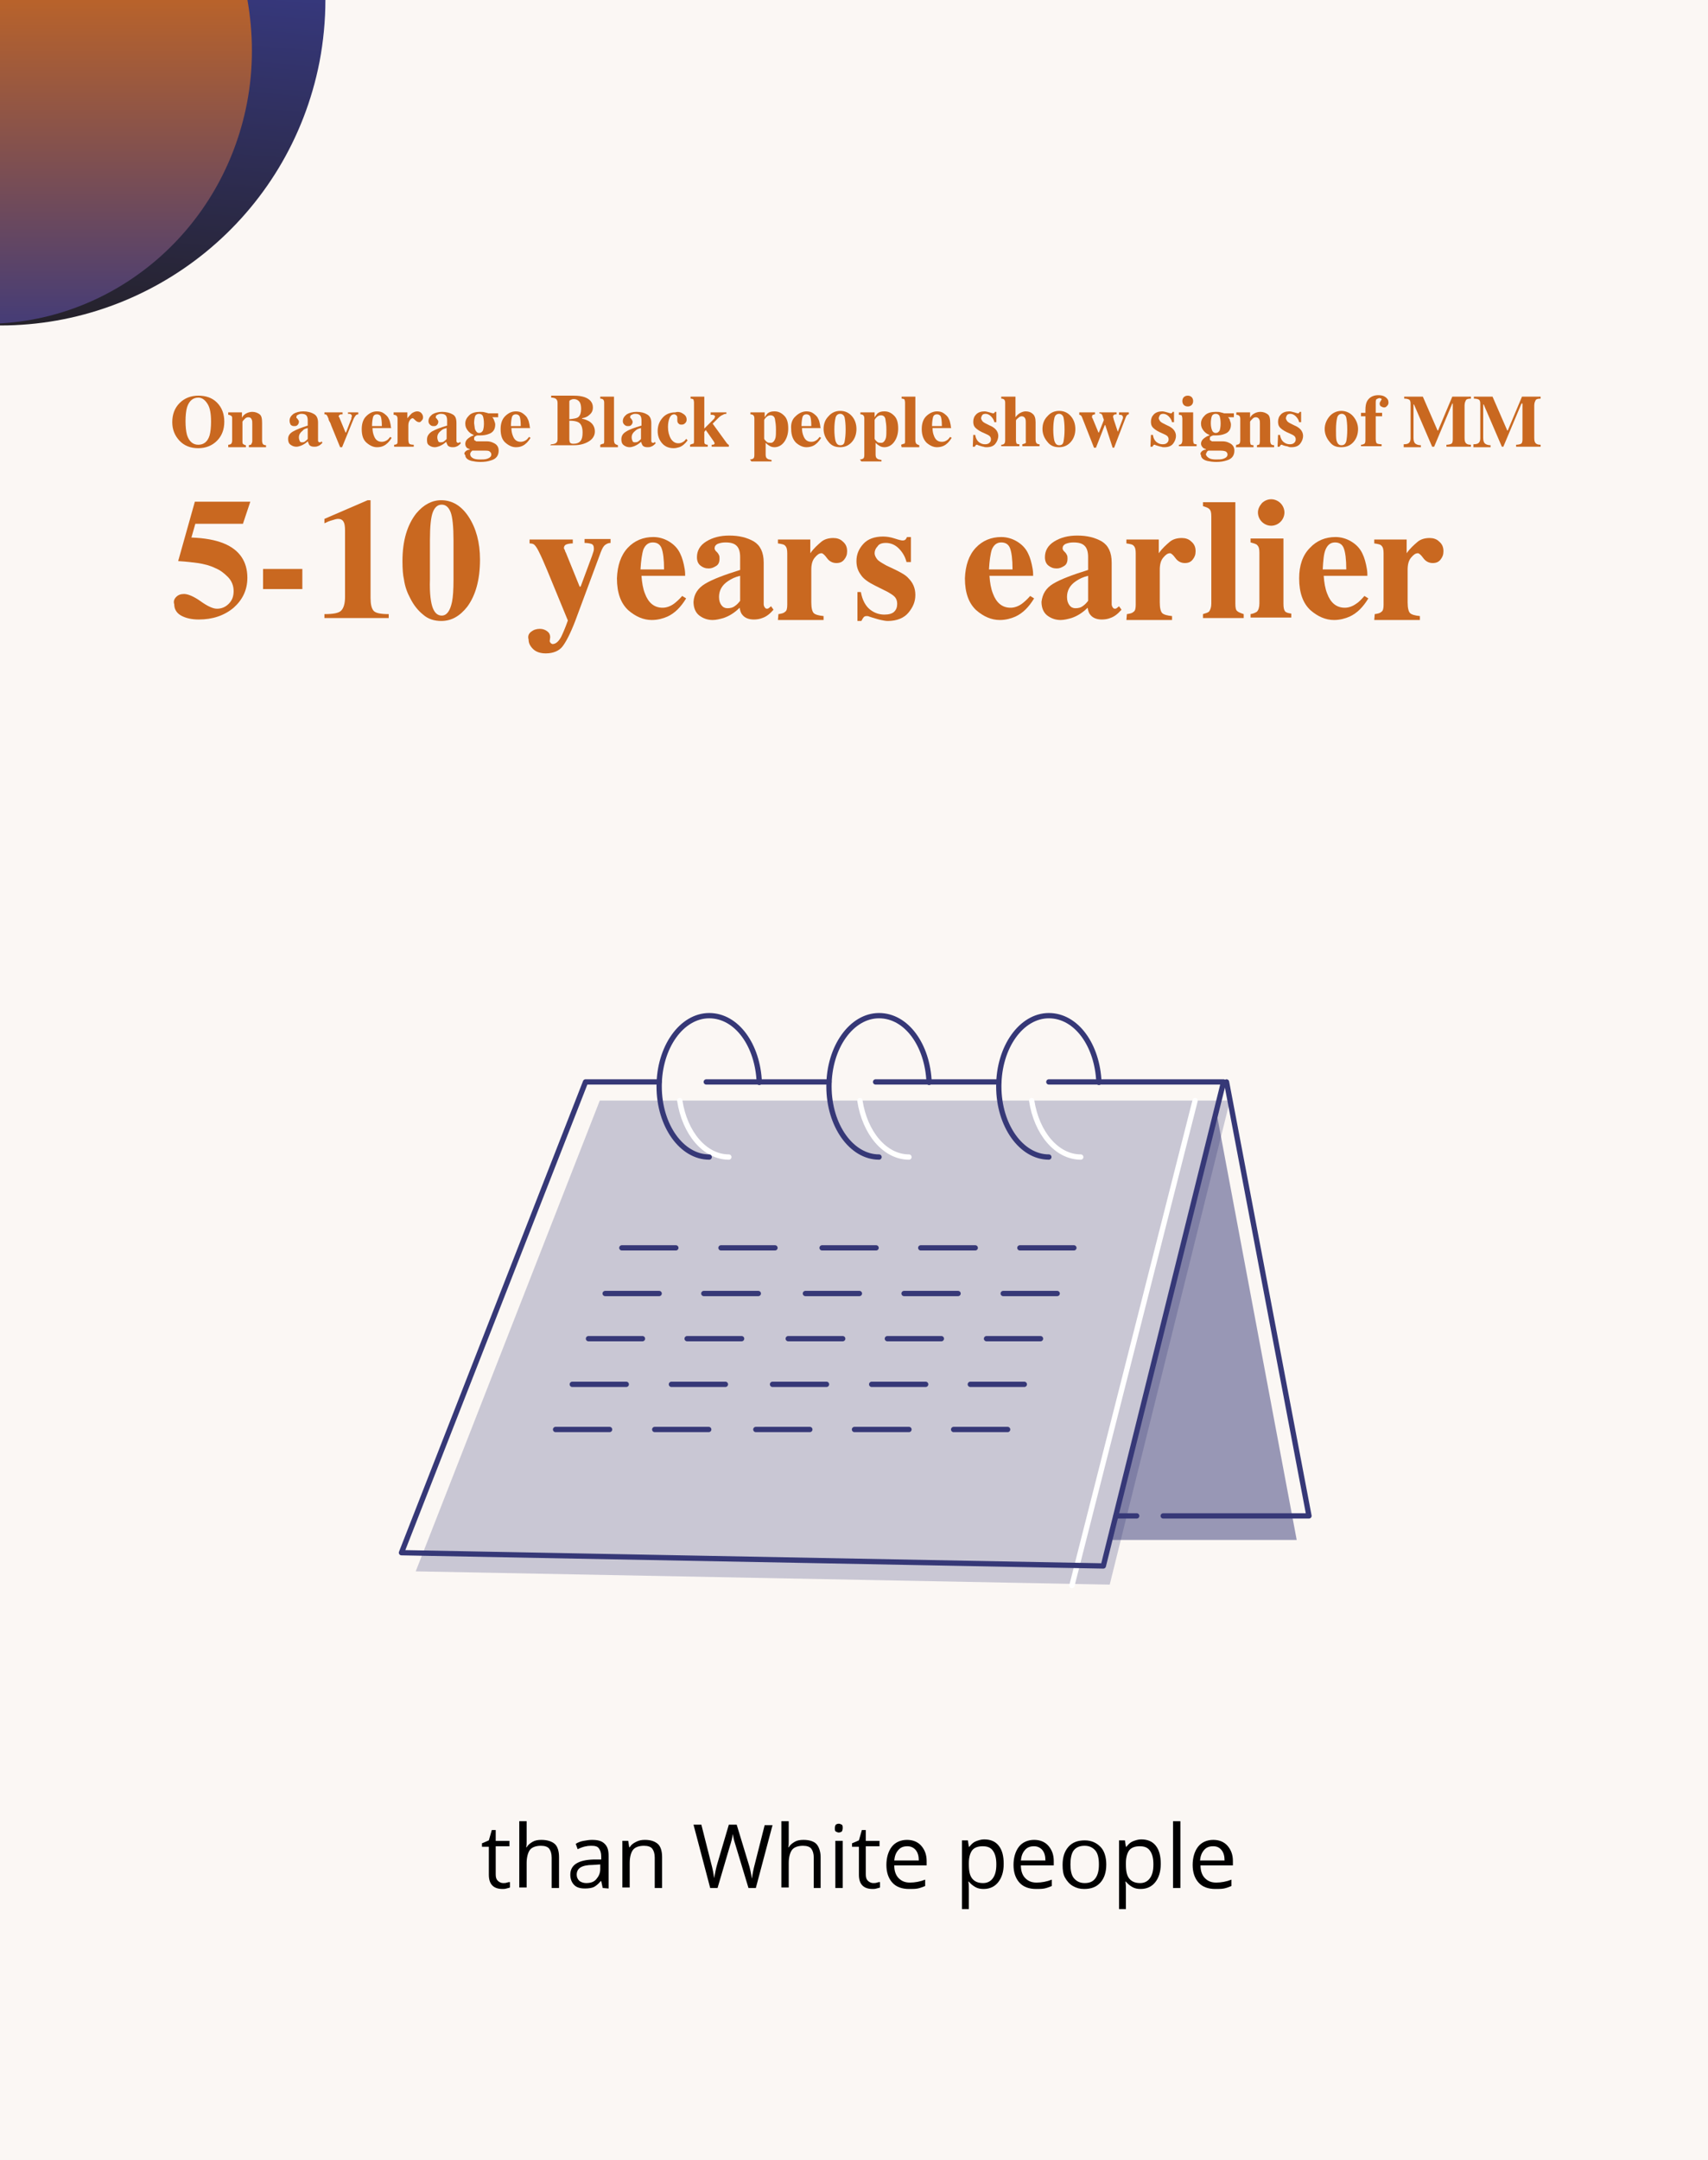 <?xml version="1.0" encoding="utf-8"?>
<!-- Generator: Adobe Illustrator 26.0.2, SVG Export Plug-In . SVG Version: 6.00 Build 0)  -->
<svg version="1.1" id="Layer_1" xmlns="http://www.w3.org/2000/svg" xmlns:xlink="http://www.w3.org/1999/xlink" x="0px" y="0px"
	 viewBox="0 0 348 440" style="enable-background:new 0 0 348 440;" xml:space="preserve">
<style type="text/css">
	.st0{fill:#FBF7F4;}
	.st1{clip-path:url(#SVGID_00000107572090986882956170000014981210826901731252_);}
	.st2{fill:url(#SVGID_00000181765698091013173770000011114400159603124877_);}
	.st3{clip-path:url(#SVGID_00000097470765809324406750000004410274140134999470_);}
	.st4{fill:url(#SVGID_00000183944718100340186360000003752708434918926009_);}
	.st5{fill:#C96820;}
	.st6{opacity:0.5;fill:#363877;enable-background:new    ;}
	.st7{opacity:0.25;fill:#363877;enable-background:new    ;}
	.st8{fill:none;stroke:#FFFFFF;stroke-width:1.08;stroke-linecap:round;stroke-linejoin:round;}
	.st9{fill:none;stroke:#363877;stroke-width:1.08;stroke-linecap:round;stroke-linejoin:round;}
	.st10{fill:none;stroke:#363877;stroke-width:1.08;stroke-linecap:round;stroke-miterlimit:10;}
</style>
<rect y="-0.1" class="st0" width="349.4" height="440.6"/>
<g>
	<defs>
		<path id="SVGID_1_" d="M0,0v66.3h0.1c31.1,0,58.8-22,65-53.7c0.8-4.2,1.2-8.5,1.2-12.6C66.3,0,0,0,0,0z"/>
	</defs>
	<clipPath id="SVGID_00000002368988296499552850000012787519590425088691_">
		<use xlink:href="#SVGID_1_"  style="overflow:visible;"/>
	</clipPath>
	<g style="clip-path:url(#SVGID_00000002368988296499552850000012787519590425088691_);">
		
			<linearGradient id="SVGID_00000057126369271702679520000006570995991805428632_" gradientUnits="userSpaceOnUse" x1="-825.683" y1="1246.672" x2="-824.793" y2="1246.672" gradientTransform="matrix(-8.2 93.732 -93.732 -8.2 110118.867 87607.008)">
			<stop  offset="0" style="stop-color:#373980"/>
			<stop  offset="1.000000e-02" style="stop-color:#373980"/>
			<stop  offset="1" style="stop-color:#231F20"/>
		</linearGradient>
		<polygon style="fill:url(#SVGID_00000057126369271702679520000006570995991805428632_);" points="-5.8,65.8 0.5,-5.8 72.1,0.5 
			65.8,72 		"/>
	</g>
</g>
<g>
	<defs>
		<path id="SVGID_00000133514329194556025680000006296063696993698205_" d="M-0.3-0.1v66C24,64.7,45.3,46.7,50.3,21.1
			c1.4-7.2,1.3-14.4,0.1-21.2L-0.3-0.1L-0.3-0.1z"/>
	</defs>
	<clipPath id="SVGID_00000174581955881009675490000015902428848012065408_">
		<use xlink:href="#SVGID_00000133514329194556025680000006296063696993698205_"  style="overflow:visible;"/>
	</clipPath>
	<g style="clip-path:url(#SVGID_00000174581955881009675490000015902428848012065408_);">
		
			<linearGradient id="SVGID_00000085248533871095345420000011449024028512355989_" gradientUnits="userSpaceOnUse" x1="-843.784" y1="1265.326" x2="-842.894" y2="1265.326" gradientTransform="matrix(5.698282e-15 -93.06 93.06 5.698282e-15 -117725.578 -78449.117)">
			<stop  offset="0" style="stop-color:#38387F"/>
			<stop  offset="1" style="stop-color:#C96820"/>
		</linearGradient>
		<rect x="-0.3" y="-0.1" style="fill:url(#SVGID_00000085248533871095345420000011449024028512355989_);" width="52" height="66"/>
	</g>
</g>
<g>
	<path class="st5" d="M44.2,82c1,1,1.5,2.3,1.5,3.9s-0.5,2.9-1.5,3.9c-1,1-2.3,1.5-3.8,1.5c-1.6,0-2.9-0.5-3.9-1.6
		c-0.9-1-1.4-2.2-1.4-3.7c0-1.6,0.5-2.9,1.5-3.9c1-1,2.3-1.5,3.8-1.5S43.2,81,44.2,82z M42.7,88.7C42.9,88,43,87,43,85.9
		c0-1.6-0.2-2.8-0.7-3.6S41.2,81,40.4,81c-1.1,0-1.9,0.7-2.3,2c-0.2,0.7-0.3,1.7-0.3,2.8s0.1,2.1,0.3,2.8c0.4,1.3,1.2,2,2.3,2
		S42.3,90,42.7,88.7z"/>
	<path class="st5" d="M46.5,90.6c0.3,0,0.5-0.1,0.6-0.2s0.2-0.3,0.2-0.7v-4.4c0-0.3,0-0.5-0.2-0.6s-0.3-0.2-0.6-0.2V84h2.8v1.1
		c0.2-0.4,0.5-0.7,0.9-0.9s0.8-0.3,1.2-0.3c0.6,0,1.1,0.2,1.5,0.5s0.5,0.9,0.5,1.8v3.6c0,0.3,0.1,0.6,0.2,0.7s0.3,0.2,0.6,0.2v0.4
		h-3.5v-0.4c0.3-0.1,0.5-0.1,0.5-0.2s0.2-0.3,0.2-0.6v-3.6c0-0.3,0-0.6-0.1-0.8c-0.1-0.3-0.3-0.5-0.7-0.5c-0.3,0-0.5,0.1-0.7,0.3
		c-0.2,0.2-0.4,0.4-0.5,0.6v4c0,0.3,0,0.5,0.2,0.6s0.3,0.2,0.5,0.2v0.4h-3.6L46.5,90.6L46.5,90.6z"/>
	<path class="st5" d="M59.7,87.9c0.7-0.4,1.7-0.8,3-1.2v-1.1c0-0.4-0.1-0.8-0.3-1c-0.2-0.2-0.5-0.3-1-0.3c-0.3,0-0.5,0.1-0.7,0.2
		s-0.3,0.2-0.3,0.4c0,0.1,0,0.1,0,0.2s0,0.1,0.1,0.1l0.1,0.1c0.1,0.1,0.1,0.2,0.2,0.3s0.1,0.2,0.1,0.3c0,0.3-0.1,0.5-0.3,0.7
		c-0.2,0.2-0.4,0.2-0.7,0.2c-0.3,0-0.5-0.1-0.7-0.3C59.1,86.3,59,86,59,85.7c0-0.6,0.3-1,0.8-1.4c0.5-0.3,1.2-0.5,2-0.5
		c0.8,0,1.6,0.2,2.1,0.5c0.6,0.3,0.9,0.9,0.9,1.8v3.6c0,0.1,0,0.2,0.1,0.3c0.1,0.1,0.1,0.1,0.2,0.1c0.1,0,0.1,0,0.2,0
		s0.1-0.1,0.2-0.2l0.2,0.3c-0.3,0.3-0.6,0.6-1,0.7c-0.2,0.1-0.5,0.1-0.7,0.1c-0.4,0-0.8-0.1-1-0.4c-0.1-0.2-0.2-0.4-0.3-0.7
		c-0.4,0.4-0.9,0.7-1.4,0.9c-0.3,0.1-0.6,0.2-0.9,0.2c-0.4,0-0.8-0.1-1.2-0.4s-0.5-0.7-0.5-1.2C58.7,88.8,59,88.3,59.7,87.9
		L59.7,87.9z M62.3,89.8c0.1-0.1,0.3-0.2,0.4-0.4v-2.2c-0.4,0.1-0.8,0.2-1,0.5c-0.5,0.4-0.8,0.8-0.8,1.4c0,0.3,0.1,0.6,0.2,0.8
		s0.3,0.2,0.5,0.2C61.9,90.1,62.1,90,62.3,89.8z"/>
	<path class="st5" d="M69.8,84v0.4c-0.3,0-0.5,0-0.6,0.1c-0.1,0.1-0.2,0.2-0.2,0.3c0,0,0,0.1,0.1,0.2s0.1,0.2,0.1,0.2l1.2,2.9h0.1
		l1-2.6c0.1-0.1,0.1-0.2,0.1-0.4s0.1-0.2,0.1-0.3c0-0.2-0.1-0.3-0.2-0.4c-0.1-0.1-0.3-0.1-0.6-0.1V84H73v0.4c-0.2,0-0.4,0.1-0.5,0.2
		s-0.2,0.3-0.4,0.6l-2.4,5.9h-0.4l-1.8-4.4c-0.1-0.3-0.2-0.6-0.4-0.9S67,85.3,66.8,85c-0.1-0.3-0.2-0.4-0.3-0.5s-0.2-0.1-0.4-0.1V84
		L69.8,84L69.8,84z"/>
	<path class="st5" d="M74.6,84.8c0.6-0.6,1.3-1,2.2-1c0.5,0,1,0.1,1.4,0.4c0.4,0.3,0.8,0.6,1,1.1c0.2,0.3,0.3,0.8,0.4,1.3
		c0,0.3,0.1,0.5,0.1,0.6h-3.8c0,0.6,0.1,1.1,0.3,1.6c0.3,0.8,0.8,1.2,1.6,1.2c0.3,0,0.7-0.1,1-0.3c0.2-0.1,0.4-0.3,0.7-0.7l0.3,0.2
		c-0.5,0.8-1,1.3-1.6,1.6c-0.4,0.2-0.8,0.3-1.4,0.3c-0.7,0-1.4-0.3-2.1-0.9s-1-1.5-1-2.8C73.7,86.3,74,85.4,74.6,84.8L74.6,84.8z
		 M77.8,86.7c0-0.9-0.1-1.5-0.2-1.8s-0.4-0.5-0.8-0.5s-0.7,0.2-0.8,0.6s-0.2,1-0.2,1.8H77.8L77.8,86.7z"/>
	<path class="st5" d="M80.3,90.6c0.3,0,0.5-0.1,0.6-0.2S81,90,81,89.8v-0.4l0-4.1c0-0.3-0.1-0.5-0.2-0.6s-0.3-0.2-0.6-0.2V84h2.8
		v1.2c0.3-0.4,0.6-0.7,0.9-1c0.3-0.2,0.7-0.4,1.1-0.4c0.3,0,0.6,0.1,0.8,0.3c0.2,0.2,0.4,0.5,0.4,0.9c0,0.3-0.1,0.5-0.3,0.7
		S85.7,86,85.4,86c-0.3,0-0.6-0.2-0.8-0.4s-0.4-0.4-0.5-0.4c-0.2,0-0.4,0.1-0.6,0.4s-0.3,0.6-0.3,1.1v2.8c0,0.5,0.1,0.8,0.2,0.9
		c0.1,0.1,0.4,0.2,0.9,0.2v0.4h-4L80.3,90.6L80.3,90.6z"/>
	<path class="st5" d="M88,87.9c0.7-0.4,1.7-0.8,3.1-1.2v-1.1c0-0.4-0.1-0.8-0.3-1c-0.2-0.2-0.5-0.3-1-0.3c-0.3,0-0.5,0.1-0.7,0.2
		c-0.2,0.1-0.3,0.2-0.3,0.4c0,0.1,0,0.1,0,0.2s0.1,0.1,0.1,0.1l0.1,0.1c0.1,0.1,0.1,0.2,0.2,0.3s0.1,0.2,0.1,0.3
		c0,0.3-0.1,0.5-0.3,0.7c-0.2,0.2-0.4,0.2-0.7,0.2c-0.3,0-0.5-0.1-0.7-0.3c-0.2-0.2-0.3-0.4-0.3-0.7c0-0.6,0.3-1,0.8-1.4
		c0.5-0.3,1.2-0.5,2-0.5c0.8,0,1.6,0.2,2.1,0.5c0.6,0.3,0.8,0.9,0.8,1.8v3.6c0,0.1,0,0.2,0.1,0.3c0.1,0.1,0.1,0.1,0.2,0.1
		c0.1,0,0.1,0,0.2,0s0.1-0.1,0.2-0.2l0.2,0.3c-0.3,0.3-0.6,0.6-1,0.7c-0.2,0.1-0.5,0.1-0.7,0.1c-0.4,0-0.8-0.1-1-0.4
		c-0.1-0.2-0.2-0.4-0.3-0.7c-0.4,0.4-0.9,0.7-1.4,0.9c-0.3,0.1-0.6,0.2-0.9,0.2c-0.4,0-0.8-0.1-1.2-0.4S87,90,87,89.5
		C87,88.8,87.4,88.3,88,87.9L88,87.9z M90.6,89.8c0.1-0.1,0.3-0.2,0.4-0.4v-2.2c-0.4,0.1-0.8,0.2-1.1,0.5c-0.5,0.4-0.8,0.8-0.8,1.4
		c0,0.3,0.1,0.6,0.2,0.8s0.3,0.2,0.5,0.2C90.2,90.1,90.4,90,90.6,89.8z"/>
	<path class="st5" d="M94.8,92c0.2-0.2,0.5-0.4,0.9-0.4v-0.1c-0.3-0.1-0.5-0.2-0.6-0.3c-0.2-0.2-0.3-0.5-0.3-0.8
		c0-0.4,0.2-0.8,0.6-1.1s0.7-0.5,1.1-0.6v-0.1c-0.5-0.2-0.9-0.5-1.2-0.9s-0.5-0.8-0.5-1.4c0-0.7,0.3-1.2,0.8-1.7s1.3-0.7,2.2-0.7
		c0.3,0,0.7,0,1,0.1s0.5,0.1,0.7,0.2h2V85h-1.2c0.2,0.2,0.3,0.4,0.4,0.7s0.2,0.5,0.2,0.8c0,0.9-0.4,1.6-1.3,1.9
		c-0.5,0.2-1.1,0.3-1.8,0.3c-0.2,0-0.2,0-0.3,0s-0.1,0-0.2,0c-0.2,0-0.3,0.1-0.5,0.2c-0.2,0.1-0.2,0.3-0.2,0.5c0,0.2,0,0.3,0.1,0.3
		s0.2,0.1,0.3,0.2c0.1,0,0.2,0,0.5,0c0.2,0,0.4,0,0.6,0h1c0.6,0,1,0.1,1.4,0.3c0.7,0.3,1.1,0.8,1.1,1.6c0,1-0.5,1.7-1.6,2
		c-0.6,0.2-1.3,0.3-2.1,0.3c-0.7,0-1.3-0.1-1.8-0.2c-0.8-0.2-1.3-0.6-1.3-1.2C94.5,92.5,94.6,92.2,94.8,92L94.8,92z M96.3,93.3
		c0.3,0.2,0.8,0.3,1.4,0.3c0.6,0,1,0,1.4-0.1c0.7-0.2,1-0.5,1-0.9c0-0.3-0.1-0.4-0.3-0.6s-0.5-0.2-1.1-0.2h-2.5
		C96.2,91.8,96.1,92,96,92c-0.1,0.2-0.2,0.3-0.2,0.5C95.8,92.9,96,93.1,96.3,93.3z M96.8,87.5c0.2,0.4,0.4,0.7,0.8,0.7
		c0.4,0,0.6-0.2,0.8-0.5c0.1-0.3,0.2-0.8,0.2-1.4c0-0.7-0.1-1.2-0.2-1.5s-0.4-0.5-0.8-0.5c-0.4,0-0.7,0.2-0.8,0.5
		c-0.1,0.3-0.2,0.8-0.2,1.4C96.7,86.8,96.7,87.2,96.8,87.5z"/>
	<path class="st5" d="M102.9,84.8c0.6-0.6,1.3-1,2.2-1c0.5,0,1,0.1,1.4,0.4c0.4,0.3,0.8,0.6,1,1.1c0.2,0.3,0.3,0.8,0.4,1.3
		c0,0.3,0.1,0.5,0.1,0.6h-3.8c0,0.6,0.1,1.1,0.3,1.6c0.3,0.8,0.8,1.2,1.6,1.2c0.3,0,0.7-0.1,1-0.3c0.2-0.1,0.4-0.3,0.7-0.7l0.3,0.2
		c-0.5,0.8-1,1.3-1.6,1.6c-0.4,0.2-0.8,0.3-1.4,0.3c-0.7,0-1.4-0.3-2.1-0.9s-1-1.5-1-2.8C102,86.3,102.3,85.4,102.9,84.8L102.9,84.8
		z M106.1,86.7c0-0.9-0.1-1.5-0.2-1.8s-0.4-0.5-0.8-0.5s-0.7,0.2-0.8,0.6s-0.2,1-0.2,1.8H106.1L106.1,86.7z"/>
	<path class="st5" d="M112.3,90.5c0.4,0,0.7-0.1,0.9-0.2c0.3-0.2,0.4-0.4,0.4-0.9v-7.3c0-0.4-0.1-0.7-0.4-0.9
		c-0.2-0.1-0.5-0.2-0.9-0.2v-0.4h4.6c0.9,0,1.6,0.1,2.2,0.3c1.1,0.4,1.7,1.1,1.7,2.1c0,0.6-0.2,1.1-0.7,1.5
		c-0.4,0.4-0.9,0.6-1.5,0.7v0.1c0.6,0.1,1,0.3,1.4,0.5c0.8,0.5,1.2,1.2,1.2,2.1c0,0.8-0.4,1.5-1.2,2s-1.8,0.8-3.1,0.8h-4.8
		L112.3,90.5L112.3,90.5z M117.9,84.9c0.3-0.3,0.5-0.8,0.5-1.6c0-0.6-0.1-1.1-0.3-1.4s-0.6-0.6-1.2-0.6c-0.3,0-0.5,0.1-0.7,0.2
		S116,81.7,116,82v3.4C117,85.3,117.6,85.2,117.9,84.9L117.9,84.9z M116.1,90.1c0.1,0.2,0.4,0.3,0.7,0.3c0.7,0,1.2-0.2,1.5-0.6
		c0.3-0.4,0.4-0.9,0.4-1.7c0-1.1-0.3-1.8-0.9-2.1c-0.4-0.2-1-0.3-1.8-0.3v3.8C116,89.8,116.1,90,116.1,90.1L116.1,90.1z"/>
	<path class="st5" d="M122.3,90.6c0.3-0.1,0.4-0.2,0.6-0.2s0.2-0.3,0.2-0.7V82c0-0.3-0.1-0.5-0.2-0.6s-0.3-0.2-0.6-0.2v-0.4h2.8v8.9
		c0,0.3,0.1,0.6,0.2,0.7s0.3,0.2,0.6,0.3v0.4h-3.6C122.3,90.9,122.3,90.6,122.3,90.6z"/>
	<path class="st5" d="M127.6,87.9c0.6-0.4,1.7-0.8,3.1-1.2v-1.1c0-0.4-0.1-0.8-0.3-1c-0.2-0.2-0.5-0.3-1-0.3c-0.3,0-0.5,0.1-0.7,0.2
		s-0.3,0.2-0.3,0.4c0,0.1,0,0.1,0,0.2c0,0,0.1,0.1,0.1,0.1l0.1,0.1c0.1,0.1,0.1,0.2,0.2,0.3c0,0.1,0.1,0.2,0.1,0.3
		c0,0.3-0.1,0.5-0.3,0.7c-0.2,0.2-0.4,0.2-0.7,0.2c-0.3,0-0.5-0.1-0.7-0.3c-0.2-0.2-0.3-0.4-0.3-0.7c0-0.6,0.3-1,0.8-1.4
		c0.5-0.3,1.2-0.5,2-0.5c0.9,0,1.6,0.2,2.1,0.5c0.6,0.3,0.9,0.9,0.9,1.8v3.6c0,0.1,0,0.2,0.1,0.3c0.1,0.1,0.1,0.1,0.2,0.1
		c0.1,0,0.1,0,0.2,0s0.1-0.1,0.2-0.2l0.2,0.3c-0.3,0.3-0.6,0.6-1,0.7c-0.2,0.1-0.5,0.1-0.7,0.1c-0.4,0-0.8-0.1-1-0.4
		c-0.1-0.2-0.2-0.4-0.3-0.7c-0.4,0.4-0.9,0.7-1.4,0.9c-0.3,0.1-0.6,0.2-0.9,0.2c-0.4,0-0.8-0.1-1.2-0.4s-0.5-0.7-0.5-1.2
		C126.6,88.8,126.9,88.3,127.6,87.9L127.6,87.9z M130.2,89.8c0.1-0.1,0.3-0.2,0.4-0.4v-2.2c-0.4,0.1-0.8,0.2-1.1,0.5
		c-0.5,0.4-0.8,0.8-0.8,1.4c0,0.3,0.1,0.6,0.2,0.8s0.3,0.2,0.5,0.2C129.8,90.1,130,90,130.2,89.8L130.2,89.8z"/>
	<path class="st5" d="M139.2,84.3c0.5,0.3,0.7,0.7,0.7,1.2c0,0.3-0.1,0.5-0.3,0.7c-0.2,0.2-0.4,0.3-0.7,0.3c-0.2,0-0.4,0-0.5-0.1
		c-0.3-0.2-0.4-0.4-0.4-0.8c0,0,0-0.1,0-0.2s0-0.2,0-0.3c0-0.3-0.1-0.4-0.2-0.5c-0.1-0.1-0.3-0.2-0.4-0.2c-0.5,0-0.8,0.3-1,0.8
		c-0.2,0.5-0.3,1.1-0.3,1.8c0,0.9,0.2,1.7,0.6,2.4c0.4,0.6,0.9,0.9,1.5,0.9c0.4,0,0.7-0.1,1-0.3c0.2-0.1,0.4-0.3,0.6-0.6l0.3,0.3
		c-0.5,0.7-1.1,1.2-1.7,1.4c-0.4,0.1-0.7,0.2-1.1,0.2c-1,0-1.8-0.3-2.4-1s-0.9-1.5-0.9-2.5c0-1,0.3-1.9,1-2.7
		c0.6-0.7,1.5-1.1,2.6-1.1C138.2,83.8,138.8,84,139.2,84.3L139.2,84.3z"/>
	<path class="st5" d="M140.6,90.6c0.3-0.1,0.4-0.2,0.6-0.2s0.2-0.3,0.2-0.7V82c0-0.3-0.1-0.5-0.1-0.6c-0.1-0.1-0.3-0.2-0.6-0.2v-0.4
		h2.8v6.5l1.9-1.9c0.1-0.1,0.2-0.2,0.2-0.3s0.1-0.2,0.1-0.2c0-0.2-0.1-0.2-0.2-0.3c-0.1-0.1-0.4-0.1-0.7-0.1V84h3.2v0.3
		c-0.3,0-0.6,0.1-0.7,0.2c-0.3,0.1-0.6,0.3-0.9,0.6l-1.2,1.2l2.9,4c0.1,0.1,0.1,0.1,0.2,0.2s0.1,0.1,0.2,0.1v0.4h-3.5v-0.4
		c0.2,0,0.4,0,0.5-0.1s0.1-0.1,0.1-0.2c0-0.1,0-0.1-0.1-0.2c0-0.1-0.1-0.2-0.3-0.5l-1.4-2l-0.3,0.4v1.7c0,0.3,0,0.6,0.1,0.7
		s0.3,0.2,0.6,0.2v0.4h-3.6L140.6,90.6L140.6,90.6z"/>
	<path class="st5" d="M152.8,93.6c0.3,0,0.5-0.1,0.7-0.2c0.1-0.1,0.2-0.3,0.2-0.7v-7.5c0-0.3-0.1-0.5-0.2-0.6s-0.3-0.2-0.6-0.2V84
		h2.9v1c0.2-0.3,0.4-0.6,0.6-0.8c0.4-0.3,0.8-0.4,1.4-0.4c0.8,0,1.4,0.3,2,0.9s0.8,1.5,0.8,2.6c0,1.1-0.3,2-0.8,2.7s-1.2,1.1-2,1.1
		c-0.4,0-0.8-0.1-1.2-0.4c-0.2-0.1-0.4-0.3-0.6-0.5v1.3c0,0.7,0,1.1,0,1.1c0,0.4,0.1,0.7,0.3,0.8c0.2,0.2,0.4,0.2,0.9,0.3V94h-4.1
		L152.8,93.6L152.8,93.6z M158,89.2c0.1-0.4,0.1-1,0.1-1.7c0-0.9-0.1-1.5-0.2-2.1s-0.5-0.8-0.9-0.8c-0.3,0-0.6,0.1-0.9,0.4
		s-0.4,0.5-0.4,0.6v3.7c0,0.2,0.1,0.3,0.4,0.6s0.5,0.3,0.8,0.3C157.4,90.3,157.8,89.9,158,89.2L158,89.2z"/>
	<path class="st5" d="M162.1,84.8c0.6-0.6,1.4-1,2.2-1c0.5,0,1,0.1,1.4,0.4c0.4,0.3,0.8,0.6,1,1.1c0.2,0.3,0.3,0.8,0.4,1.3
		c0,0.3,0.1,0.5,0.1,0.6h-3.8c0,0.6,0.1,1.1,0.3,1.6c0.3,0.8,0.8,1.2,1.6,1.2c0.4,0,0.7-0.1,1-0.3c0.2-0.1,0.4-0.3,0.7-0.7l0.3,0.2
		c-0.5,0.8-1,1.3-1.6,1.6c-0.4,0.2-0.9,0.3-1.4,0.3c-0.7,0-1.4-0.3-2.1-0.9c-0.6-0.6-1-1.5-1-2.8C161.1,86.3,161.4,85.4,162.1,84.8
		L162.1,84.8z M165.3,86.7c0-0.9-0.1-1.5-0.2-1.8s-0.4-0.5-0.8-0.5s-0.7,0.2-0.8,0.6s-0.2,1-0.2,1.8H165.3z"/>
	<path class="st5" d="M168.8,84.8c0.6-0.7,1.4-1.1,2.4-1.1s1.8,0.4,2.4,1.1c0.6,0.7,0.9,1.6,0.9,2.6s-0.3,1.9-0.9,2.6
		s-1.4,1.1-2.4,1.1s-1.8-0.3-2.4-1.1c-0.6-0.7-1-1.6-1-2.6S168.1,85.5,168.8,84.8z M170.2,89.7c0.2,0.7,0.5,1,1,1s0.8-0.2,0.9-0.8
		s0.2-1.3,0.2-2.4s-0.1-1.9-0.2-2.4s-0.5-0.8-0.9-0.8c-0.5,0-0.9,0.3-1,1c-0.1,0.4-0.2,1.2-0.2,2.2S170.1,89.2,170.2,89.7
		L170.2,89.7z"/>
	<path class="st5" d="M175.2,93.6c0.3,0,0.5-0.1,0.7-0.2c0.1-0.1,0.2-0.3,0.2-0.7v-7.5c0-0.3-0.1-0.5-0.2-0.6s-0.3-0.2-0.6-0.2V84
		h2.9v1c0.2-0.3,0.4-0.6,0.6-0.8c0.4-0.3,0.8-0.4,1.4-0.4c0.8,0,1.4,0.3,2,0.9s0.8,1.5,0.8,2.6c0,1.1-0.3,2-0.8,2.7s-1.2,1.1-2,1.1
		c-0.4,0-0.8-0.1-1.2-0.4c-0.2-0.1-0.4-0.3-0.6-0.5v1.3c0,0.7,0,1.1,0,1.1c0,0.4,0.1,0.7,0.3,0.8c0.2,0.2,0.4,0.2,0.9,0.3V94h-4.1
		L175.2,93.6L175.2,93.6z M180.5,89.2c0.1-0.4,0.1-1,0.1-1.7c0-0.9-0.1-1.5-0.2-2.1s-0.5-0.8-0.9-0.8c-0.3,0-0.6,0.1-0.9,0.4
		s-0.4,0.5-0.4,0.6v3.7c0,0.2,0.1,0.3,0.4,0.6s0.5,0.3,0.8,0.3C179.9,90.3,180.3,89.9,180.5,89.2L180.5,89.2z"/>
	<path class="st5" d="M183.6,90.6c0.3-0.1,0.4-0.2,0.6-0.2s0.2-0.3,0.2-0.7V82c0-0.3-0.1-0.5-0.1-0.6c-0.1-0.1-0.3-0.2-0.6-0.2v-0.4
		h2.8v8.9c0,0.3,0.1,0.6,0.2,0.7s0.3,0.2,0.6,0.3v0.4h-3.6L183.6,90.6L183.6,90.6z"/>
	<path class="st5" d="M188.7,84.8c0.6-0.6,1.4-1,2.2-1c0.5,0,1,0.1,1.4,0.4c0.4,0.3,0.8,0.6,1,1.1c0.2,0.3,0.3,0.8,0.4,1.3
		c0,0.3,0.1,0.5,0.1,0.6h-3.8c0,0.6,0.1,1.1,0.3,1.6c0.3,0.8,0.8,1.2,1.6,1.2c0.4,0,0.7-0.1,1-0.3c0.2-0.1,0.4-0.3,0.7-0.7l0.3,0.2
		c-0.5,0.8-1,1.3-1.6,1.6c-0.4,0.2-0.9,0.3-1.4,0.3c-0.7,0-1.4-0.3-2.1-0.9c-0.6-0.6-1-1.5-1-2.8C187.8,86.3,188.1,85.4,188.7,84.8
		L188.7,84.8z M191.9,86.7c0-0.9-0.1-1.5-0.2-1.8s-0.4-0.5-0.8-0.5s-0.7,0.2-0.8,0.6s-0.2,1-0.2,1.8H191.9z"/>
	<path class="st5" d="M198.3,88.6h0.4c0.1,0.7,0.4,1.2,0.8,1.5c0.4,0.3,0.8,0.4,1.2,0.4c0.4,0,0.7-0.1,0.9-0.3
		c0.2-0.2,0.3-0.4,0.3-0.7c0-0.3-0.1-0.5-0.3-0.7c-0.1-0.1-0.3-0.2-0.5-0.3l-1.1-0.5c-0.6-0.3-1-0.6-1.3-0.9
		c-0.3-0.3-0.4-0.7-0.4-1.2c0-0.6,0.2-1.1,0.6-1.5c0.4-0.4,1-0.6,1.7-0.6c0.3,0,0.6,0.1,1,0.2s0.6,0.2,0.7,0.2c0.1,0,0.2,0,0.3-0.1
		c0.1-0.1,0.1-0.1,0.1-0.2h0.3V86h-0.4c-0.1-0.5-0.4-0.9-0.7-1.2s-0.7-0.5-1.1-0.5c-0.3,0-0.6,0.1-0.7,0.3s-0.2,0.4-0.2,0.6
		c0,0.2,0.1,0.3,0.2,0.5c0.1,0.2,0.4,0.4,0.8,0.6l0.8,0.4c0.5,0.2,0.9,0.5,1.1,0.7c0.4,0.4,0.6,0.9,0.6,1.4s-0.2,1.1-0.6,1.6
		c-0.4,0.5-1,0.7-1.8,0.7c-0.2,0-0.4,0-0.6-0.1c-0.2,0-0.4-0.1-0.8-0.2l-0.3-0.1c-0.1,0-0.1-0.1-0.2-0.1c0,0-0.1,0-0.1,0
		c-0.1,0-0.1,0-0.2,0.1c-0.1,0.1-0.1,0.2-0.2,0.3h-0.4L198.3,88.6L198.3,88.6z"/>
	<path class="st5" d="M204,90.6c0.3,0,0.5-0.1,0.6-0.2s0.2-0.3,0.2-0.7V82c0-0.3-0.1-0.5-0.2-0.6s-0.3-0.2-0.6-0.2v-0.4h2.9V85
		c0.3-0.4,0.6-0.7,1-0.9s0.7-0.3,1.1-0.3c0.6,0,1.1,0.2,1.4,0.5c0.4,0.3,0.6,0.9,0.6,1.7v3.6c0,0.3,0.1,0.6,0.2,0.7
		c0.1,0.1,0.3,0.2,0.6,0.2v0.4h-3.5v-0.4c0.3-0.1,0.4-0.1,0.6-0.2s0.1-0.3,0.1-0.6v-3.6c0-0.3,0-0.6-0.1-0.8
		c-0.1-0.3-0.4-0.5-0.7-0.5c-0.3,0-0.5,0.1-0.8,0.4c-0.3,0.2-0.4,0.4-0.4,0.5v4c0,0.3,0.1,0.5,0.1,0.6s0.3,0.2,0.6,0.2v0.4H204
		L204,90.6L204,90.6z"/>
	<path class="st5" d="M213.4,84.8c0.6-0.7,1.4-1.1,2.4-1.1s1.8,0.4,2.4,1.1c0.6,0.7,0.9,1.6,0.9,2.6s-0.3,1.9-0.9,2.6
		s-1.4,1.1-2.4,1.1s-1.8-0.3-2.4-1.1c-0.6-0.7-1-1.6-1-2.6S212.7,85.5,213.4,84.8z M214.8,89.7c0.2,0.7,0.5,1,1,1s0.8-0.2,0.9-0.8
		s0.2-1.3,0.2-2.4s-0.1-1.9-0.2-2.4s-0.5-0.8-0.9-0.8c-0.5,0-0.9,0.3-1,1c-0.1,0.4-0.2,1.2-0.2,2.2S214.7,89.2,214.8,89.7
		L214.8,89.7z"/>
	<path class="st5" d="M223.1,84v0.4c-0.2,0-0.3,0.1-0.4,0.1s-0.2,0.2-0.2,0.3c0,0.1,0,0.1,0,0.2s0,0.1,0.1,0.2l1.2,2.9h0.1l1-2.5
		c0,0,0-0.2-0.1-0.4s-0.1-0.4-0.2-0.6c-0.1-0.1-0.1-0.2-0.2-0.3c-0.1,0-0.2-0.1-0.4-0.1V84h3.5v0.4c-0.2,0-0.4,0-0.5,0.1
		s-0.2,0.1-0.2,0.3c0,0.1,0,0.2,0,0.2c0,0.1,0.1,0.2,0.1,0.4l0.9,2.7h-0.1l1.1-2.9c0,0,0-0.1,0-0.1c0,0,0-0.1,0-0.1
		c0-0.2-0.1-0.3-0.2-0.4c-0.1-0.1-0.3-0.1-0.6-0.1V84h2v0.4c-0.2,0-0.3,0.1-0.4,0.2c-0.1,0.1-0.2,0.3-0.3,0.6l-2.3,6h-0.3l-1.5-4.6
		h-0.1l-1.8,4.6h-0.4l-2.2-5.6c-0.2-0.5-0.3-0.8-0.4-0.9s-0.2-0.2-0.4-0.2V84L223.1,84L223.1,84z"/>
	<path class="st5" d="M234.5,88.6h0.4c0.1,0.7,0.4,1.2,0.8,1.5c0.4,0.3,0.8,0.4,1.2,0.4c0.4,0,0.7-0.1,0.9-0.3
		c0.2-0.2,0.3-0.4,0.3-0.7c0-0.3-0.1-0.5-0.3-0.7c-0.1-0.1-0.3-0.2-0.5-0.3l-1.1-0.5c-0.6-0.3-1-0.6-1.3-0.9
		c-0.3-0.3-0.4-0.7-0.4-1.2c0-0.6,0.2-1.1,0.6-1.5c0.4-0.4,1-0.6,1.7-0.6c0.3,0,0.6,0.1,1,0.2s0.6,0.2,0.7,0.2c0.1,0,0.2,0,0.3-0.1
		c0.1-0.1,0.1-0.1,0.1-0.2h0.3V86h-0.4c-0.1-0.5-0.4-0.9-0.7-1.2s-0.7-0.5-1.1-0.5c-0.3,0-0.6,0.1-0.7,0.3s-0.2,0.4-0.2,0.6
		c0,0.2,0.1,0.3,0.2,0.5c0.1,0.2,0.4,0.4,0.8,0.6l0.8,0.4c0.5,0.2,0.9,0.5,1.1,0.7c0.4,0.4,0.6,0.9,0.6,1.4s-0.2,1.1-0.6,1.6
		c-0.4,0.5-1,0.7-1.8,0.7c-0.2,0-0.4,0-0.6-0.1c-0.2,0-0.4-0.1-0.8-0.2l-0.3-0.1c-0.1,0-0.1-0.1-0.2-0.1c0,0-0.1,0-0.1,0
		c-0.1,0-0.1,0-0.2,0.1c-0.1,0.1-0.1,0.2-0.2,0.3h-0.4L234.5,88.6L234.5,88.6z"/>
	<path class="st5" d="M240.2,90.6c0.3,0,0.4-0.1,0.5-0.2c0.1-0.1,0.2-0.4,0.2-0.7v-4.4c0-0.3-0.1-0.5-0.1-0.6s-0.3-0.2-0.6-0.2V84
		h2.9v5.7c0,0.3,0.1,0.5,0.1,0.6s0.3,0.2,0.6,0.2v0.4h-3.6L240.2,90.6L240.2,90.6z M241.2,80.9c0.2-0.2,0.5-0.3,0.8-0.3
		s0.6,0.1,0.8,0.3s0.3,0.5,0.3,0.8s-0.1,0.6-0.3,0.8s-0.5,0.3-0.8,0.3s-0.6-0.1-0.8-0.3c-0.2-0.2-0.3-0.5-0.3-0.8
		S241,81.1,241.2,80.9z"/>
	<path class="st5" d="M244.8,92c0.2-0.2,0.5-0.4,0.9-0.4v-0.1c-0.3-0.1-0.5-0.2-0.6-0.3c-0.2-0.2-0.4-0.5-0.4-0.8
		c0-0.4,0.2-0.8,0.6-1.1c0.4-0.3,0.7-0.5,1.1-0.6v-0.1c-0.5-0.2-0.9-0.5-1.2-0.9s-0.5-0.8-0.5-1.4c0-0.7,0.3-1.2,0.8-1.7
		s1.3-0.7,2.2-0.7c0.4,0,0.7,0,1,0.1s0.5,0.1,0.7,0.2h2V85h-1.2c0.2,0.2,0.4,0.4,0.4,0.7c0.1,0.2,0.2,0.5,0.2,0.8
		c0,0.9-0.4,1.6-1.3,1.9c-0.5,0.2-1.1,0.3-1.8,0.3c-0.1,0-0.2,0-0.3,0s-0.1,0-0.2,0c-0.1,0-0.3,0.1-0.5,0.2
		c-0.2,0.1-0.2,0.3-0.2,0.5c0,0.2,0,0.3,0.1,0.3s0.2,0.1,0.3,0.2c0.1,0,0.2,0,0.5,0c0.2,0,0.4,0,0.6,0h1c0.6,0,1,0.1,1.4,0.3
		c0.7,0.3,1.1,0.8,1.1,1.6c0,1-0.5,1.7-1.6,2c-0.6,0.2-1.3,0.3-2.1,0.3c-0.7,0-1.3-0.1-1.8-0.2c-0.8-0.2-1.3-0.6-1.3-1.2
		C244.5,92.5,244.6,92.2,244.8,92L244.8,92z M246.3,93.3c0.3,0.2,0.8,0.3,1.4,0.3c0.6,0,1,0,1.4-0.1c0.7-0.2,1-0.5,1-0.9
		c0-0.3-0.1-0.4-0.3-0.6c-0.2-0.1-0.5-0.2-1.1-0.2h-2.5c-0.2,0.1-0.3,0.2-0.3,0.3c-0.1,0.2-0.2,0.3-0.2,0.5
		C245.8,92.9,246,93.1,246.3,93.3L246.3,93.3z M246.9,87.5c0.1,0.4,0.4,0.7,0.8,0.7c0.4,0,0.6-0.2,0.8-0.5c0.1-0.3,0.2-0.8,0.2-1.4
		c0-0.7-0.1-1.2-0.2-1.5s-0.4-0.5-0.8-0.5c-0.4,0-0.7,0.2-0.8,0.5c-0.1,0.3-0.2,0.8-0.2,1.4C246.7,86.8,246.8,87.2,246.9,87.5
		L246.9,87.5z"/>
	<path class="st5" d="M251.9,90.6c0.3,0,0.5-0.1,0.6-0.2s0.2-0.3,0.2-0.7v-4.4c0-0.3-0.1-0.5-0.2-0.6s-0.3-0.2-0.6-0.2V84h2.8v1.1
		c0.2-0.4,0.5-0.7,0.9-0.9s0.8-0.3,1.2-0.3c0.6,0,1.1,0.2,1.5,0.5c0.4,0.3,0.5,0.9,0.5,1.8v3.6c0,0.3,0.1,0.6,0.2,0.7
		c0.1,0.1,0.3,0.2,0.6,0.2v0.4h-3.5v-0.4c0.3-0.1,0.5-0.1,0.5-0.2s0.1-0.3,0.1-0.6v-3.6c0-0.3,0-0.6-0.1-0.8
		c-0.1-0.3-0.4-0.5-0.7-0.5c-0.3,0-0.5,0.1-0.7,0.3c-0.2,0.2-0.4,0.4-0.5,0.6v4c0,0.3,0.1,0.5,0.1,0.6s0.3,0.2,0.6,0.2v0.4h-3.6
		L251.9,90.6L251.9,90.6z"/>
	<path class="st5" d="M260.4,88.6h0.4c0.1,0.7,0.4,1.2,0.8,1.5c0.4,0.3,0.8,0.4,1.2,0.4c0.4,0,0.7-0.1,0.9-0.3
		c0.2-0.2,0.3-0.4,0.3-0.7c0-0.3-0.1-0.5-0.3-0.7c-0.1-0.1-0.3-0.2-0.5-0.3l-1.1-0.5c-0.6-0.3-1-0.6-1.3-0.9
		c-0.3-0.3-0.4-0.7-0.4-1.2c0-0.6,0.2-1.1,0.6-1.5c0.4-0.4,1-0.6,1.7-0.6c0.3,0,0.6,0.1,1,0.2s0.6,0.2,0.7,0.2c0.1,0,0.2,0,0.3-0.1
		c0-0.1,0.1-0.1,0.1-0.2h0.3V86h-0.4c-0.1-0.5-0.4-0.9-0.7-1.2s-0.7-0.5-1.1-0.5c-0.3,0-0.6,0.1-0.7,0.3s-0.2,0.4-0.2,0.6
		c0,0.2,0.1,0.3,0.2,0.5c0.1,0.2,0.4,0.4,0.8,0.6l0.8,0.4c0.5,0.2,0.9,0.5,1.1,0.7c0.4,0.4,0.6,0.9,0.6,1.4s-0.2,1.1-0.6,1.6
		c-0.4,0.5-1,0.7-1.8,0.7c-0.2,0-0.4,0-0.6-0.1s-0.5-0.1-0.8-0.2l-0.3-0.1c-0.1,0-0.1-0.1-0.2-0.1c0,0,0,0-0.1,0
		c-0.1,0-0.1,0-0.2,0.1c-0.1,0.1-0.1,0.2-0.2,0.3h-0.4L260.4,88.6L260.4,88.6z"/>
	<path class="st5" d="M270.9,84.8c0.6-0.7,1.5-1.1,2.4-1.1s1.8,0.4,2.4,1.1c0.6,0.7,1,1.6,1,2.6s-0.3,1.9-0.9,2.6s-1.4,1.1-2.5,1.1
		s-1.8-0.3-2.4-1.1c-0.6-0.7-1-1.6-1-2.6S270.3,85.5,270.9,84.8z M272.3,89.7c0.2,0.7,0.5,1,1,1s0.8-0.2,1-0.8
		c0.1-0.5,0.2-1.3,0.2-2.4s-0.1-1.9-0.2-2.4s-0.5-0.8-0.9-0.8c-0.5,0-0.9,0.3-1,1c-0.1,0.4-0.2,1.2-0.2,2.2S272.2,89.2,272.3,89.7
		L272.3,89.7z"/>
	<path class="st5" d="M277.3,90.6c0.3,0,0.5-0.1,0.7-0.2c0.1-0.1,0.2-0.3,0.2-0.7v-4.9h-0.9v-0.7h0.9v-0.6c0-0.7,0.1-1.3,0.3-1.7
		c0.4-0.8,1.2-1.3,2.3-1.3c0.6,0,1.1,0.1,1.5,0.4c0.4,0.3,0.6,0.6,0.6,1.1c0,0.3-0.1,0.5-0.3,0.7S282.3,83,282,83
		c-0.2,0-0.4-0.1-0.6-0.2s-0.3-0.3-0.3-0.6c0-0.2,0.1-0.3,0.2-0.5c0.1-0.2,0.2-0.3,0.2-0.3c0-0.1,0-0.2-0.1-0.2s-0.2-0.1-0.3-0.1
		c-0.2,0-0.4,0.1-0.6,0.2s-0.2,0.4-0.2,0.9v1.9h1.3v0.7h-1.3v4.6c0,0.5,0.1,0.8,0.2,0.9c0.1,0.1,0.5,0.2,1,0.2v0.4h-4.2L277.3,90.6
		L277.3,90.6z"/>
	<path class="st5" d="M286,90.5c0.6,0,0.9-0.1,1.1-0.3c0.2-0.2,0.3-0.5,0.3-0.9v-7.1c0-0.4-0.1-0.7-0.3-0.8s-0.5-0.2-1-0.2v-0.4h3.8
		l3,6.9h0.1l2.9-6.9h3.8v0.4c-0.5,0-0.9,0.1-1,0.3s-0.3,0.5-0.3,1.1v6.6c0,0.6,0.1,0.9,0.3,1.1s0.5,0.3,1,0.3v0.4h-5v-0.4
		c0.4,0,0.8-0.1,1-0.2c0.2-0.1,0.3-0.4,0.3-0.9v-7.3h-0.1l-3.7,8.8h-0.4l-3.7-8.6H288v6.8c0,0.5,0.1,0.9,0.3,1.1
		c0.2,0.2,0.6,0.4,1.2,0.4v0.4H286L286,90.5L286,90.5z"/>
	<path class="st5" d="M300.2,90.5c0.6,0,0.9-0.1,1.1-0.3c0.2-0.2,0.3-0.5,0.3-0.9v-7.1c0-0.4-0.1-0.7-0.3-0.8s-0.5-0.2-1-0.2v-0.4
		h3.8l3,6.9h0.1l2.9-6.9h3.8v0.4c-0.5,0-0.9,0.1-1,0.3s-0.3,0.5-0.3,1.1v6.6c0,0.6,0.1,0.9,0.3,1.1s0.5,0.3,1,0.3v0.4h-5v-0.4
		c0.4,0,0.8-0.1,1-0.2c0.2-0.1,0.3-0.4,0.3-0.9v-7.3H310l-3.7,8.8H306l-3.7-8.6h-0.1v6.8c0,0.5,0.1,0.9,0.3,1.1
		c0.2,0.2,0.6,0.4,1.2,0.4v0.4h-3.5L300.2,90.5L300.2,90.5z"/>
</g>
<g>
	<path class="st5" d="M35.9,121.6c0.4-0.4,0.9-0.6,1.6-0.6c0.8,0,2,0.5,3.4,1.5c1.4,1,2.5,1.5,3.3,1.5c0.9,0,1.7-0.3,2.4-1
		s1-1.5,1-2.6s-0.4-2.1-1.2-2.9c-0.8-0.8-1.6-1.4-2.6-1.8c-1-0.5-2.2-0.8-3.5-1c-0.8-0.1-2.2-0.3-4-0.4l3.4-12.1H51l-1.5,4.5h-9.7
		l-0.8,2.8c2.7,0.1,4.9,0.5,6.6,1.2c3.2,1.3,4.8,3.7,4.8,7c0,2.5-1,4.5-2.8,6.1c-1.9,1.6-4.3,2.4-7.1,2.4c-1.5,0-2.7-0.3-3.6-0.8
		s-1.4-1.3-1.4-2.3C35.3,122.5,35.5,122,35.9,121.6L35.9,121.6z"/>
	<path class="st5" d="M53.6,115.9h8v4.1h-8V115.9z"/>
	<path class="st5" d="M66.1,125.1c1.8,0,2.9-0.2,3.4-0.7c0.5-0.5,0.8-1.4,0.8-2.8v-13.5c0-0.9-0.1-1.5-0.3-1.8
		c-0.2-0.4-0.6-0.6-1.1-0.6c-0.3,0-0.7,0.1-1.3,0.3c-0.4,0.1-0.9,0.3-1.5,0.6v-0.9l8.8-3.8h0.6v19.9c0,1.3,0.2,2.1,0.6,2.6
		s1.5,0.7,3.1,0.7v0.8H66.1L66.1,125.1L66.1,125.1z"/>
	<path class="st5" d="M84.8,104.6c1.5-1.8,3.2-2.7,5.1-2.7c2.2,0,4.1,1.1,5.6,3.4c1.5,2.3,2.3,5.2,2.3,8.7c0,4.1-0.9,7.3-2.6,9.6
		c-1.5,1.9-3.2,2.9-5.3,2.9c-1.4,0-2.7-0.4-3.7-1.3c-1-0.8-1.9-1.9-2.6-3.3c-0.6-1.1-1.1-2.4-1.3-3.9c-0.2-0.8-0.3-2.1-0.3-3.7
		C82,110.1,83,106.9,84.8,104.6L84.8,104.6z M88.2,123.9c0.4,1,1,1.5,1.8,1.5c1,0,1.7-0.9,2.1-2.8c0.2-1,0.3-2.5,0.3-4.5v-8
		c0-2.8-0.2-4.8-0.6-5.8c-0.4-1-1-1.5-1.8-1.5s-1.4,0.5-1.8,1.5s-0.6,2.9-0.6,5.7v8C87.5,121,87.8,122.9,88.2,123.9L88.2,123.9z"/>
	<path class="st5" d="M108.2,128.7c0.5-0.4,1.1-0.6,1.8-0.6c0.6,0,1.1,0.2,1.5,0.5s0.6,0.7,0.6,1.2l-0.1,0.8c0,0.1,0.1,0.3,0.2,0.4
		c0.1,0.1,0.3,0.2,0.4,0.2c0.6,0,1.2-0.5,1.7-1.4c0.3-0.6,0.8-1.7,1.4-3.4l-4.2-10.2c-0.3-0.7-0.6-1.4-0.9-2.1s-0.6-1.3-0.9-1.9
		c-0.3-0.6-0.6-1-0.8-1.2s-0.5-0.3-1-0.3v-0.8h8.8v0.8c-0.6,0-1,0.1-1.3,0.2c-0.3,0.1-0.5,0.4-0.5,0.7c0,0.1,0,0.2,0.1,0.3
		s0.1,0.4,0.3,0.7l2.8,6.9h0.2l2.3-6.2c0.1-0.3,0.2-0.6,0.3-0.9s0.1-0.5,0.1-0.7c0-0.5-0.2-0.8-0.5-0.9c-0.3-0.1-0.8-0.2-1.4-0.2
		v-0.8h5.3v0.8c-0.5,0-0.8,0.2-1.1,0.4s-0.6,0.7-0.9,1.5l-5.2,14c-1,2.6-1.9,4.3-2.6,5.2s-1.9,1.4-3.4,1.4c-1.1,0-2-0.3-2.6-0.9
		c-0.6-0.6-0.9-1.2-0.9-1.9C107.5,129.6,107.7,129.1,108.2,128.7L108.2,128.7z"/>
	<path class="st5" d="M127.9,111.6c1.4-1.5,3.2-2.2,5.2-2.2c1.1,0,2.2,0.3,3.2,0.9c1,0.6,1.8,1.4,2.3,2.5c0.4,0.8,0.7,1.9,0.9,3.1
		c0.1,0.6,0.1,1.1,0.1,1.4h-8.9c0.1,1.4,0.3,2.6,0.7,3.6c0.7,1.9,1.9,2.9,3.6,2.9c0.8,0,1.6-0.3,2.3-0.8c0.4-0.3,1-0.8,1.7-1.6
		l0.8,0.5c-1.1,1.8-2.3,3-3.8,3.7c-0.9,0.4-2,0.7-3.2,0.7c-1.7,0-3.3-0.7-4.8-2c-1.5-1.4-2.3-3.5-2.3-6.5
		C125.8,115.2,126.5,113.1,127.9,111.6L127.9,111.6z M135.3,116c0-2.1-0.2-3.5-0.5-4.3s-0.9-1.2-1.8-1.2s-1.5,0.5-1.9,1.4
		c-0.3,0.9-0.5,2.3-0.6,4.1L135.3,116L135.3,116z"/>
	<path class="st5" d="M143.7,118.9c1.5-0.9,3.9-1.8,7.1-2.8v-2.6c0-1-0.2-1.8-0.7-2.3s-1.2-0.7-2.3-0.7c-0.6,0-1.1,0.1-1.6,0.3
		c-0.4,0.2-0.6,0.5-0.6,0.9c0,0.1,0,0.2,0.1,0.3c0,0.1,0.1,0.2,0.2,0.3l0.2,0.2c0.2,0.2,0.3,0.4,0.4,0.6c0.1,0.2,0.1,0.5,0.1,0.7
		c0,0.7-0.2,1.2-0.7,1.5s-0.9,0.5-1.5,0.5c-0.7,0-1.2-0.2-1.7-0.6s-0.7-1-0.7-1.7c0-1.3,0.6-2.4,1.9-3.2c1.3-0.8,2.8-1.2,4.7-1.2
		c2,0,3.6,0.4,5,1.2c1.3,0.8,2,2.2,2,4.3v8.5c0,0.2,0.1,0.5,0.2,0.6c0.1,0.2,0.3,0.3,0.4,0.3c0.1,0,0.3,0,0.4-0.1s0.3-0.2,0.5-0.4
		l0.5,0.7c-0.7,0.8-1.4,1.4-2.3,1.7c-0.5,0.2-1.1,0.3-1.7,0.3c-1,0-1.8-0.3-2.3-0.9c-0.3-0.3-0.5-0.8-0.6-1.5c-1,1-2.1,1.7-3.3,2.1
		c-0.7,0.2-1.5,0.4-2.2,0.4c-1,0-1.9-0.3-2.7-0.9c-0.8-0.6-1.2-1.6-1.2-2.8C141.4,121,142.2,119.8,143.7,118.9L143.7,118.9z
		 M149.8,123.4c0.3-0.2,0.6-0.5,1-1v-5.1c-0.9,0.2-1.8,0.6-2.5,1.1c-1.2,0.8-1.8,1.9-1.8,3.2c0,0.8,0.2,1.3,0.5,1.7s0.7,0.6,1.2,0.6
		C148.8,123.9,149.3,123.8,149.8,123.4L149.8,123.4z"/>
	<path class="st5" d="M158.6,125.1c0.7-0.1,1.1-0.2,1.4-0.5c0.3-0.2,0.4-0.7,0.4-1.4l0-1v-9.5c0-0.7-0.1-1.2-0.4-1.5
		c-0.2-0.3-0.8-0.4-1.5-0.5v-0.8h6.6v2.8c0.7-1,1.5-1.7,2.2-2.3c0.7-0.6,1.6-0.8,2.5-0.8c0.7,0,1.4,0.2,1.9,0.7
		c0.6,0.5,0.9,1.1,0.9,2c0,0.7-0.2,1.2-0.6,1.7s-0.9,0.7-1.6,0.7c-0.7,0-1.4-0.3-1.9-1c-0.5-0.7-0.9-1-1.1-1c-0.5,0-0.9,0.3-1.4,0.9
		s-0.7,1.4-0.7,2.5v6.6c0,1.2,0.2,1.9,0.5,2.2c0.3,0.3,1,0.5,2,0.6v0.8h-9.3L158.6,125.1L158.6,125.1z"/>
	<path class="st5" d="M174.4,120.6h1c0.3,1.7,1,2.9,1.9,3.6c0.9,0.7,1.9,1,2.9,1c0.9,0,1.6-0.2,2-0.6c0.4-0.4,0.6-0.9,0.6-1.6
		c0-0.6-0.2-1.2-0.7-1.6c-0.2-0.2-0.7-0.5-1.2-0.8l-2.6-1.3c-1.4-0.7-2.4-1.4-2.9-2.2c-0.6-0.8-0.9-1.7-0.9-2.8
		c0-1.4,0.5-2.5,1.4-3.5s2.3-1.5,4-1.5c0.7,0,1.5,0.1,2.4,0.4s1.4,0.4,1.6,0.4c0.3,0,0.5-0.1,0.6-0.2s0.2-0.3,0.3-0.5h0.8v5.1h-0.9
		c-0.3-1.2-0.9-2.1-1.6-2.8s-1.6-1.1-2.6-1.1c-0.8,0-1.4,0.2-1.7,0.7c-0.4,0.4-0.6,0.9-0.6,1.4c0,0.4,0.2,0.8,0.5,1.2
		c0.3,0.4,1,0.8,1.9,1.3l1.9,0.9c1.2,0.6,2.1,1.1,2.6,1.7c0.9,0.9,1.4,2,1.4,3.4s-0.5,2.5-1.4,3.6c-0.9,1.1-2.4,1.7-4.2,1.7
		c-0.5,0-0.9-0.1-1.4-0.2s-1.1-0.3-1.8-0.5l-0.6-0.2c-0.2-0.1-0.4-0.1-0.4-0.1c-0.1,0-0.1,0-0.2,0c-0.2,0-0.4,0.1-0.5,0.2
		s-0.3,0.4-0.5,0.8h-0.8V120.6L174.4,120.6z"/>
	<path class="st5" d="M198.8,111.6c1.4-1.5,3.2-2.2,5.2-2.2c1.1,0,2.2,0.3,3.2,0.9c1,0.6,1.8,1.4,2.3,2.5c0.4,0.8,0.7,1.9,0.9,3.1
		c0.1,0.6,0.1,1.1,0.1,1.4h-8.9c0.1,1.4,0.3,2.6,0.7,3.6c0.7,1.9,1.9,2.9,3.6,2.9c0.8,0,1.6-0.3,2.3-0.8c0.4-0.3,1-0.8,1.7-1.6
		l0.8,0.5c-1.1,1.8-2.3,3-3.8,3.7c-0.9,0.4-2,0.7-3.2,0.7c-1.7,0-3.3-0.7-4.8-2c-1.5-1.4-2.3-3.5-2.3-6.5
		C196.7,115.2,197.4,113.1,198.8,111.6L198.8,111.6z M206.3,116c0-2.1-0.2-3.5-0.5-4.3s-0.9-1.2-1.8-1.2s-1.5,0.5-1.9,1.4
		c-0.3,0.9-0.5,2.3-0.6,4.1L206.3,116L206.3,116z"/>
	<path class="st5" d="M214.6,118.9c1.5-0.9,3.9-1.8,7.1-2.8v-2.6c0-1-0.2-1.8-0.7-2.3s-1.2-0.7-2.3-0.7c-0.6,0-1.1,0.1-1.6,0.3
		c-0.4,0.2-0.6,0.5-0.6,0.9c0,0.1,0,0.2,0.1,0.3c0,0.1,0.1,0.2,0.2,0.3l0.2,0.2c0.2,0.2,0.3,0.4,0.4,0.6c0.1,0.2,0.1,0.5,0.1,0.7
		c0,0.7-0.2,1.2-0.7,1.5s-0.9,0.5-1.5,0.5c-0.7,0-1.2-0.2-1.7-0.6s-0.7-1-0.7-1.7c0-1.3,0.6-2.4,1.9-3.2c1.3-0.8,2.8-1.2,4.7-1.2
		c2,0,3.6,0.4,5,1.2c1.3,0.8,2,2.2,2,4.3v8.5c0,0.2,0.1,0.5,0.2,0.6c0.1,0.2,0.3,0.3,0.4,0.3c0.1,0,0.3,0,0.4-0.1s0.3-0.2,0.5-0.4
		l0.5,0.7c-0.7,0.8-1.4,1.4-2.3,1.7c-0.5,0.2-1.1,0.3-1.7,0.3c-1,0-1.8-0.3-2.3-0.9c-0.3-0.3-0.5-0.8-0.6-1.5c-1,1-2.1,1.7-3.3,2.1
		c-0.7,0.2-1.5,0.4-2.2,0.4c-1,0-1.9-0.3-2.7-0.9c-0.8-0.6-1.2-1.6-1.2-2.8C212.4,121,213.1,119.8,214.6,118.9L214.6,118.9z
		 M220.7,123.4c0.3-0.2,0.6-0.5,1-1v-5.1c-0.9,0.2-1.8,0.6-2.5,1.1c-1.2,0.8-1.8,1.9-1.8,3.2c0,0.8,0.2,1.3,0.5,1.7s0.7,0.6,1.2,0.6
		C219.7,123.9,220.2,123.8,220.7,123.4L220.7,123.4z"/>
	<path class="st5" d="M229.6,125.1c0.7-0.1,1.1-0.2,1.4-0.5c0.3-0.2,0.4-0.7,0.4-1.4l0-1v-9.5c0-0.7-0.1-1.2-0.4-1.5
		c-0.2-0.3-0.8-0.4-1.5-0.5v-0.8h6.6v2.8c0.7-1,1.5-1.7,2.2-2.3c0.7-0.6,1.6-0.8,2.5-0.8c0.7,0,1.4,0.2,1.9,0.7
		c0.6,0.5,0.9,1.1,0.9,2c0,0.7-0.2,1.2-0.6,1.7s-0.9,0.7-1.6,0.7c-0.7,0-1.4-0.3-1.9-1c-0.5-0.7-0.9-1-1.1-1c-0.5,0-0.9,0.3-1.4,0.9
		s-0.7,1.4-0.7,2.5v6.6c0,1.2,0.2,1.9,0.5,2.2c0.3,0.3,1,0.5,2,0.6v0.8h-9.3L229.6,125.1L229.6,125.1z"/>
	<path class="st5" d="M245.1,125.1c0.6-0.2,1.1-0.3,1.3-0.6s0.4-0.8,0.4-1.5v-17.8c0-0.8-0.1-1.2-0.4-1.5s-0.7-0.4-1.3-0.6v-0.8h6.6
		V123c0,0.8,0.1,1.3,0.4,1.5c0.2,0.2,0.7,0.4,1.3,0.6v0.8h-8.3L245.1,125.1L245.1,125.1z"/>
	<path class="st5" d="M254.8,125.1c0.6-0.1,1-0.3,1.3-0.5c0.3-0.3,0.5-0.9,0.5-1.7v-10.3c0-0.7-0.1-1.2-0.4-1.5
		c-0.2-0.3-0.7-0.4-1.4-0.6v-0.8h6.7v13.3c0,0.8,0.1,1.2,0.3,1.5s0.7,0.4,1.3,0.5v0.8h-8.3L254.8,125.1L254.8,125.1z M257.1,102.5
		c0.5-0.5,1.2-0.8,1.9-0.8s1.4,0.3,1.9,0.8s0.8,1.2,0.8,1.9s-0.3,1.4-0.8,1.9s-1.2,0.8-1.9,0.8s-1.4-0.3-1.9-0.8
		c-0.5-0.5-0.8-1.2-0.8-1.9S256.6,103.1,257.1,102.5z"/>
	<path class="st5" d="M266.9,111.6c1.4-1.5,3.2-2.2,5.2-2.2c1.1,0,2.2,0.3,3.2,0.9c1,0.6,1.8,1.4,2.3,2.5c0.4,0.8,0.7,1.9,0.9,3.1
		c0.1,0.6,0.1,1.1,0.1,1.4h-8.9c0.1,1.4,0.3,2.6,0.7,3.6c0.7,1.9,1.9,2.9,3.6,2.9c0.8,0,1.6-0.3,2.3-0.8c0.5-0.3,1-0.8,1.7-1.6
		l0.8,0.5c-1.1,1.8-2.3,3-3.8,3.7c-0.9,0.4-2,0.7-3.2,0.7c-1.7,0-3.3-0.7-4.8-2c-1.5-1.4-2.3-3.5-2.3-6.5
		C264.7,115.2,265.4,113.1,266.9,111.6L266.9,111.6z M274.3,116c0-2.1-0.2-3.5-0.5-4.3s-0.9-1.2-1.8-1.2s-1.5,0.5-1.9,1.4
		s-0.5,2.3-0.6,4.1L274.3,116L274.3,116z"/>
	<path class="st5" d="M280.1,125.1c0.7-0.1,1.1-0.2,1.4-0.5c0.3-0.2,0.4-0.7,0.4-1.4l0-1v-9.5c0-0.7-0.1-1.2-0.4-1.5
		c-0.2-0.3-0.8-0.4-1.5-0.5v-0.8h6.6v2.8c0.7-1,1.5-1.7,2.2-2.3c0.7-0.6,1.6-0.8,2.5-0.8c0.7,0,1.4,0.2,1.9,0.7
		c0.6,0.5,0.9,1.1,0.9,2c0,0.7-0.2,1.2-0.6,1.7s-0.9,0.7-1.6,0.7c-0.7,0-1.4-0.3-1.9-1c-0.5-0.7-0.9-1-1.1-1c-0.5,0-0.9,0.3-1.4,0.9
		s-0.7,1.4-0.7,2.5v6.6c0,1.2,0.2,1.9,0.5,2.2c0.3,0.3,1,0.5,2,0.6v0.8h-9.3L280.1,125.1L280.1,125.1z"/>
</g>
<g>
	<path d="M102.5,383.6c0.3,0,0.5,0,0.8-0.1s0.4-0.1,0.6-0.1v1.1c-0.2,0.1-0.4,0.1-0.7,0.2s-0.6,0.1-0.8,0.1c-1.9,0-2.8-1-2.8-2.9
		v-5.7h-1.4v-0.7l1.4-0.6l0.6-2.1h0.8v2.2h2.8v1.1H101v5.7c0,0.6,0.1,1,0.4,1.3S102.1,383.6,102.5,383.6L102.5,383.6z"/>
	<path d="M112.4,384.6v-6.2c0-0.8-0.2-1.4-0.5-1.8s-0.9-0.6-1.7-0.6c-1,0-1.8,0.3-2.2,0.8s-0.7,1.5-0.7,2.7v5h-1.5V371h1.5v4.1
		c0,0.5,0,0.9-0.1,1.2h0.1c0.3-0.5,0.7-0.8,1.2-1.1s1.1-0.4,1.8-0.4c1.2,0,2.1,0.3,2.7,0.8s0.9,1.5,0.9,2.7v6.3L112.4,384.6
		L112.4,384.6z"/>
	<path d="M122.8,384.6l-0.3-1.4h-0.1c-0.5,0.6-1,1-1.4,1.2s-1.1,0.3-1.8,0.3c-1,0-1.7-0.2-2.2-0.7s-0.8-1.2-0.8-2.1
		c0-2,1.6-3,4.7-3.1l1.6,0v-0.6c0-0.8-0.2-1.3-0.5-1.7s-0.8-0.5-1.6-0.5c-0.8,0-1.7,0.2-2.7,0.7l-0.4-1.1c0.5-0.3,1-0.5,1.6-0.6
		s1.1-0.2,1.7-0.2c1.2,0,2,0.2,2.6,0.8s0.8,1.3,0.8,2.5v6.6L122.8,384.6L122.8,384.6z M119.4,383.6c0.9,0,1.6-0.2,2.1-0.8
		s0.8-1.2,0.8-2.1v-0.9l-1.5,0.1c-1.2,0-2,0.2-2.5,0.5s-0.8,0.8-0.8,1.5c0,0.5,0.2,0.9,0.5,1.2S118.9,383.6,119.4,383.6L119.4,383.6
		z"/>
	<path d="M133.4,384.6v-6.2c0-0.8-0.2-1.4-0.5-1.8s-0.9-0.6-1.7-0.6c-1,0-1.8,0.3-2.2,0.8s-0.7,1.4-0.7,2.7v5h-1.5V375h1.2l0.2,1.3
		h0.1c0.3-0.5,0.7-0.8,1.3-1.1s1.1-0.4,1.8-0.4c1.2,0,2,0.3,2.6,0.8s0.9,1.5,0.9,2.7v6.3L133.4,384.6L133.4,384.6z"/>
	<path d="M154,384.6h-1.5l-2.6-8.6c-0.1-0.4-0.3-0.9-0.4-1.4s-0.2-0.9-0.2-1c-0.1,0.8-0.3,1.6-0.6,2.5l-2.5,8.5h-1.5l-3.4-12.9h1.6
		l2,7.9c0.3,1.1,0.5,2.1,0.6,3c0.2-1.1,0.4-2.1,0.7-3.1l2.3-7.8h1.6l2.4,7.9c0.3,0.9,0.5,1.9,0.7,3.1c0.1-0.8,0.3-1.9,0.6-3l2-7.9
		h1.6L154,384.6L154,384.6z"/>
	<path d="M165.8,384.6v-6.2c0-0.8-0.2-1.4-0.5-1.8s-0.9-0.6-1.7-0.6c-1,0-1.8,0.3-2.2,0.8s-0.7,1.5-0.7,2.7v5h-1.5V371h1.5v4.1
		c0,0.5,0,0.9-0.1,1.2h0.1c0.3-0.5,0.7-0.8,1.2-1.1s1.1-0.4,1.8-0.4c1.2,0,2.1,0.3,2.6,0.8s0.9,1.5,0.9,2.7v6.3L165.8,384.6
		L165.8,384.6z"/>
	<path d="M170.1,372.4c0-0.3,0.1-0.6,0.2-0.7s0.4-0.2,0.6-0.2s0.4,0.1,0.6,0.2s0.2,0.4,0.2,0.7s-0.1,0.6-0.2,0.7s-0.4,0.2-0.6,0.2
		c-0.2,0-0.4-0.1-0.6-0.2S170.1,372.7,170.1,372.4L170.1,372.4z M171.7,384.6h-1.5V375h1.5V384.6z"/>
	<path d="M177.9,383.6c0.3,0,0.5,0,0.8-0.1s0.4-0.1,0.6-0.1v1.1c-0.2,0.1-0.4,0.1-0.7,0.2s-0.6,0.1-0.8,0.1c-1.9,0-2.8-1-2.8-2.9
		v-5.7h-1.4v-0.7l1.4-0.6l0.6-2.1h0.8v2.2h2.8v1.1h-2.8v5.7c0,0.6,0.1,1,0.4,1.3S177.5,383.6,177.9,383.6L177.9,383.6z"/>
	<path d="M185.2,384.8c-1.4,0-2.6-0.4-3.4-1.3s-1.2-2.1-1.2-3.6s0.4-2.8,1.1-3.7s1.8-1.4,3.1-1.4c1.2,0,2.2,0.4,2.9,1.2
		s1.1,1.8,1.1,3.1v0.9h-6.6c0,1.1,0.3,2,0.9,2.6s1.3,0.9,2.3,0.9c1,0,2.1-0.2,3.1-0.6v1.3c-0.5,0.2-1,0.4-1.5,0.5
		S185.9,384.8,185.2,384.8L185.2,384.8z M184.9,376.1c-0.8,0-1.4,0.2-1.9,0.8s-0.7,1.2-0.8,2.1h5c0-0.9-0.2-1.6-0.6-2.1
		S185.6,376.1,184.9,376.1L184.9,376.1z"/>
	<path d="M200.4,384.8c-0.6,0-1.2-0.1-1.7-0.4s-0.9-0.6-1.3-1.1h-0.1c0.1,0.6,0.1,1.1,0.1,1.6v4H196v-14h1.2l0.2,1.3h0.1
		c0.4-0.5,0.8-0.9,1.3-1.1s1.1-0.4,1.7-0.4c1.3,0,2.3,0.4,3,1.3s1,2.1,1,3.7s-0.4,2.8-1.1,3.7S201.7,384.8,200.4,384.8L200.4,384.8z
		 M200.2,376.1c-1,0-1.7,0.3-2.1,0.8s-0.7,1.4-0.7,2.6v0.3c0,1.4,0.2,2.3,0.7,2.9s1.2,0.9,2.2,0.9c0.8,0,1.5-0.3,2-1
		s0.7-1.6,0.7-2.8s-0.2-2.1-0.7-2.8S201.1,376.1,200.2,376.1L200.2,376.1z"/>
	<path d="M211.1,384.8c-1.4,0-2.6-0.4-3.4-1.3s-1.2-2.1-1.2-3.6s0.4-2.8,1.1-3.7s1.8-1.4,3.1-1.4c1.2,0,2.2,0.4,2.9,1.2
		s1.1,1.8,1.1,3.1v0.9H208c0,1.1,0.3,2,0.9,2.6s1.3,0.9,2.3,0.9c1,0,2.1-0.2,3.1-0.6v1.3c-0.5,0.2-1,0.4-1.5,0.5
		S211.7,384.8,211.1,384.8L211.1,384.8z M210.7,376.1c-0.8,0-1.4,0.2-1.9,0.8s-0.7,1.2-0.8,2.1h5c0-0.9-0.2-1.6-0.6-2.1
		S211.4,376.1,210.7,376.1L210.7,376.1z"/>
	<path d="M225.4,379.8c0,1.6-0.4,2.8-1.2,3.7s-1.9,1.3-3.3,1.3c-0.9,0-1.6-0.2-2.3-0.6s-1.2-1-1.6-1.7s-0.5-1.6-0.5-2.6
		c0-1.6,0.4-2.8,1.2-3.7s1.9-1.3,3.3-1.3s2.4,0.5,3.2,1.3S225.4,378.3,225.4,379.8L225.4,379.8z M218.1,379.8c0,1.2,0.2,2.2,0.7,2.8
		s1.2,1,2.2,1s1.7-0.3,2.2-1s0.7-1.6,0.7-2.8s-0.2-2.2-0.7-2.8s-1.2-1-2.2-1s-1.7,0.3-2.2,0.9S218.1,378.6,218.1,379.8L218.1,379.8z
		"/>
	<path d="M232.4,384.8c-0.6,0-1.2-0.1-1.7-0.4s-0.9-0.6-1.3-1.1h-0.1c0.1,0.6,0.1,1.1,0.1,1.6v4H228v-14h1.2l0.2,1.3h0.1
		c0.4-0.5,0.8-0.9,1.3-1.1s1.1-0.4,1.7-0.4c1.3,0,2.3,0.4,3,1.3s1,2.1,1,3.7s-0.4,2.8-1.1,3.7S233.7,384.8,232.4,384.8L232.4,384.8z
		 M232.2,376.1c-1,0-1.7,0.3-2.1,0.8s-0.7,1.4-0.7,2.6v0.3c0,1.4,0.2,2.3,0.7,2.9s1.2,0.9,2.2,0.9c0.8,0,1.5-0.3,2-1
		s0.7-1.6,0.7-2.8s-0.2-2.1-0.7-2.8S233.1,376.1,232.2,376.1L232.2,376.1z"/>
	<path d="M240.4,384.6H239V371h1.5V384.6z"/>
	<path d="M247.6,384.8c-1.4,0-2.6-0.4-3.4-1.3s-1.2-2.1-1.2-3.6s0.4-2.8,1.1-3.7s1.8-1.4,3.1-1.4c1.2,0,2.2,0.4,2.9,1.2
		s1.1,1.8,1.1,3.1v0.9h-6.6c0,1.1,0.3,2,0.9,2.6s1.3,0.9,2.3,0.9c1,0,2.1-0.2,3.1-0.6v1.3c-0.5,0.2-1,0.4-1.5,0.5
		S248.3,384.8,247.6,384.8L247.6,384.8z M247.2,376.1c-0.8,0-1.4,0.2-1.9,0.8s-0.7,1.2-0.8,2.1h5c0-0.9-0.2-1.6-0.6-2.1
		S248,376.1,247.2,376.1L247.2,376.1z"/>
</g>
<g>
	<polyline class="st6" points="247.6,225.3 264.2,313.7 226.2,313.7 	"/>
	<polyline class="st7" points="216.6,224.2 250.6,224.2 226.1,322.8 84.7,320.1 122.2,224.2 137.2,224.2 	"/>
	<line class="st8" x1="243.5" y1="224.2" x2="218.4" y2="323"/>
	<path class="st8" d="M148.5,235.7c-4.9,0-9-4.9-10-11.5"/>
	<path class="st8" d="M185.2,235.7c-4.9,0-9-4.9-10-11.5"/>
	<path class="st8" d="M220.2,235.7c-4.9,0-9-4.9-10-11.5"/>
	<line class="st9" x1="143.9" y1="220.4" x2="168.9" y2="220.4"/>
	<polyline class="st9" points="213.7,220.4 249.3,220.4 224.8,319 81.8,316.3 119.3,220.4 134.3,220.4 	"/>
	<line class="st9" x1="178.4" y1="220.4" x2="203.5" y2="220.4"/>
	<line class="st9" x1="231.6" y1="308.8" x2="227.4" y2="308.8"/>
	<polyline class="st9" points="249.9,220.4 266.7,308.8 237,308.8 	"/>
	<path class="st9" d="M144.5,235.7c-5.6,0-10.2-6.4-10.2-14.4s4.6-14.4,10.2-14.4s9.9,6,10.2,13.6"/>
	<path class="st9" d="M179.1,235.7c-5.6,0-10.2-6.4-10.2-14.4s4.6-14.4,10.2-14.4s9.9,6,10.2,13.6"/>
	<path class="st9" d="M213.7,235.7c-5.6,0-10.2-6.4-10.2-14.4s4.6-14.4,10.2-14.4s9.9,6,10.2,13.6"/>
	<line class="st10" x1="126.7" y1="254.2" x2="137.7" y2="254.2"/>
	<line class="st10" x1="146.9" y1="254.2" x2="157.9" y2="254.2"/>
	<line class="st10" x1="143.4" y1="263.5" x2="154.5" y2="263.5"/>
	<line class="st10" x1="123.3" y1="263.5" x2="134.3" y2="263.5"/>
	<line class="st10" x1="140" y1="272.7" x2="151.1" y2="272.7"/>
	<line class="st10" x1="119.9" y1="272.7" x2="130.9" y2="272.7"/>
	<line class="st10" x1="136.8" y1="282" x2="147.8" y2="282"/>
	<line class="st10" x1="116.6" y1="282" x2="127.6" y2="282"/>
	<line class="st10" x1="133.4" y1="291.2" x2="144.4" y2="291.2"/>
	<line class="st10" x1="113.2" y1="291.2" x2="124.2" y2="291.2"/>
	<line class="st10" x1="167.5" y1="254.2" x2="178.5" y2="254.2"/>
	<line class="st10" x1="187.6" y1="254.2" x2="198.7" y2="254.2"/>
	<line class="st10" x1="184.2" y1="263.5" x2="195.2" y2="263.5"/>
	<line class="st10" x1="164.1" y1="263.5" x2="175.1" y2="263.5"/>
	<line class="st10" x1="180.8" y1="272.7" x2="191.8" y2="272.7"/>
	<line class="st10" x1="160.6" y1="272.7" x2="171.7" y2="272.7"/>
	<line class="st10" x1="177.6" y1="282" x2="188.6" y2="282"/>
	<line class="st10" x1="157.4" y1="282" x2="168.4" y2="282"/>
	<line class="st10" x1="174.1" y1="291.2" x2="185.2" y2="291.2"/>
	<line class="st10" x1="154" y1="291.2" x2="165" y2="291.2"/>
	<line class="st10" x1="207.8" y1="254.2" x2="218.8" y2="254.2"/>
	<line class="st10" x1="204.4" y1="263.5" x2="215.4" y2="263.5"/>
	<line class="st10" x1="201" y1="272.7" x2="212" y2="272.7"/>
	<line class="st10" x1="197.7" y1="282" x2="208.7" y2="282"/>
	<line class="st10" x1="194.3" y1="291.2" x2="205.3" y2="291.2"/>
</g>
</svg>
